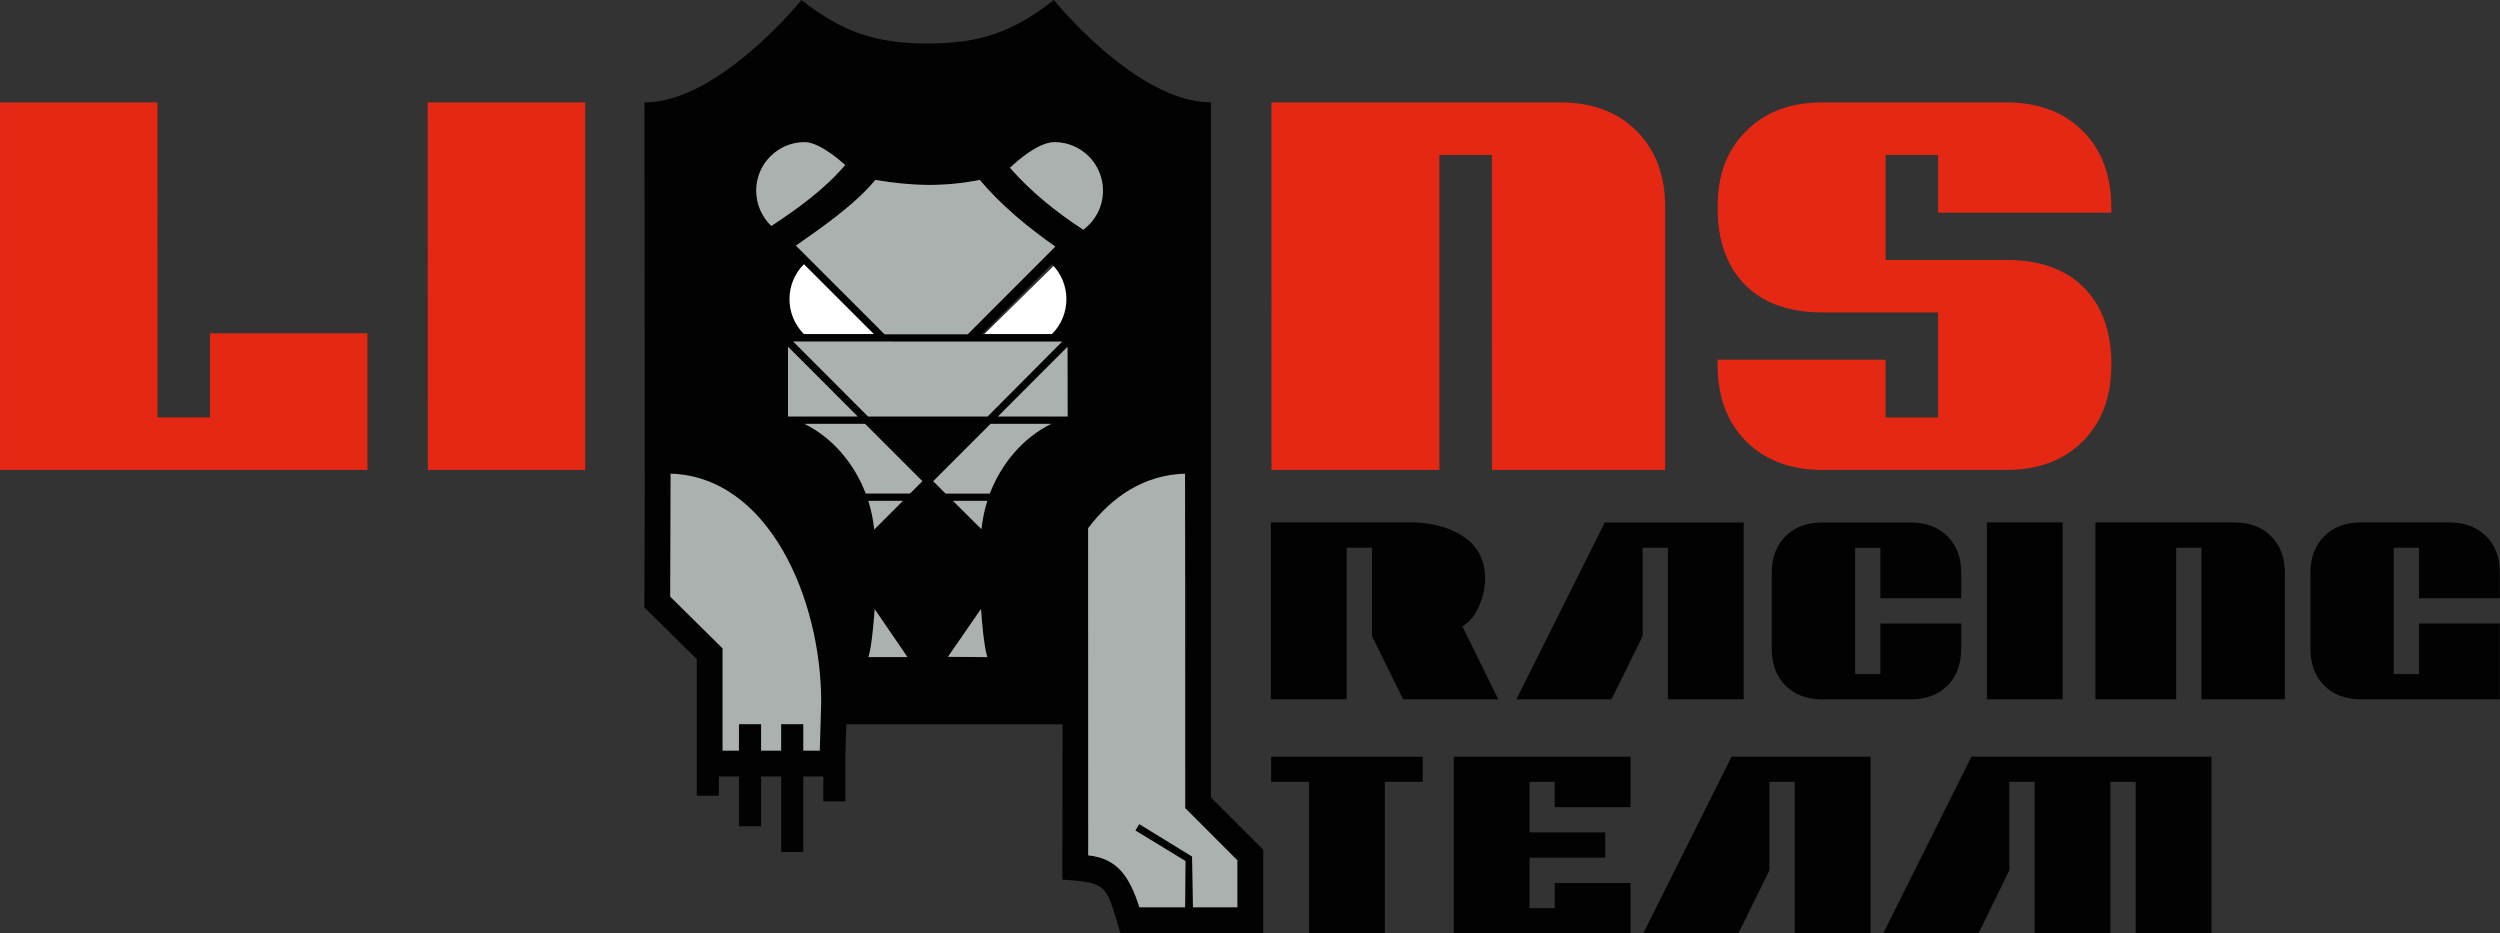 <svg xmlns="http://www.w3.org/2000/svg" id="Ebene_1" data-name="Ebene 1" viewBox="0 0 580.03 216.58"><rect x="0" y="0" width="580.03" height="216.58" fill="#333333" stroke="none"/><defs><style>      .cls-1 {        fill: #e52814;      }      .cls-1, .cls-2, .cls-3 {        fill-rule: evenodd;      }      .cls-4, .cls-2 {        fill: #abb1af;      }      .cls-3 {        fill: #030203;      }      .cls-5 {        fill: #fff;      }    </style></defs><path class="cls-4" d="M273.12,106.29l-25.65,13.11v82.07h8.55l4.36,11.2h26.98v-15.55s-8.27-6.14-10.9-14.47c-1.11-3.54-1.52-72.76-1.52-72.76l-1.82-3.6Z"></path><path class="cls-4" d="M152.13,106.46v33.46l11.59,12.5-.65,25.17,27.75-2.97,2.51-43.25-18.81-25.64-22.39.73Z"></path><path class="cls-5" d="M187.36,61.29l15.96,16.23h-25.38s2.85-17.39,2.85-17.39l6.57,1.16Z"></path><path class="cls-5" d="M228.36,77.52l16.52-16.23h11.7s0,16.24,0,16.24h-28.23Z"></path><path class="cls-3" d="M433.99,216.58h-17.59v-35.17h-5.87v20.51l-7.22,14.66h-22.08l20.51-41.03h32.24v41.03ZM378.3,216.58h-41.02v-41.03s41.02,0,41.02,0v11.72h-17.59v-5.86h-5.85v11.72h17.58v5.86h-17.58v11.73h5.86v-5.86h17.58v11.72ZM330.09,181.41h-8.79v35.17h-17.58v-35.17h-8.8v-5.86h35.17v5.86ZM513.1,216.58h-17.59v-35.17h-5.86v35.17h-17.59v-35.17h-5.87v20.51s-7.16,14.66-7.16,14.66h-22.13l20.5-41.03h55.69v41.03ZM580.03,162.25h-32.24c-3.57,0-6.41-1.06-8.54-3.19-2.13-2.13-3.2-4.98-3.2-8.54v-17.58c0-3.56,1.06-6.41,3.19-8.54,2.13-2.12,4.98-3.19,8.53-3.19h20.51c3.55,0,6.4,1.07,8.53,3.19,2.13,2.12,3.19,4.98,3.19,8.54v5.86h-18.76v-11.72h-5.86v29.31h5.86v-11.73h18.76v17.59ZM347.61,162.25h-22.06l-7.24-14.66v-20.52h-5.86v35.17h-17.59v-41.04s32.23,0,32.23,0c4.69,0,8.62.96,11.79,2.87,3.79,2.29,5.68,5.66,5.68,10.09,0,2.13-.44,4.21-1.31,6.25-1,2.35-2.31,3.98-3.97,4.88l8.33,16.94ZM404.56,162.25h-17.58v-35.17h-5.87v20.52l-7.23,14.66h-22.07l20.51-41.04h32.24v41.04ZM455.02,150.53c0,3.56-1.06,6.41-3.19,8.54-2.13,2.13-4.97,3.19-8.53,3.19h-20.51c-3.56,0-6.4-1.06-8.53-3.19-2.13-2.13-3.19-4.98-3.19-8.54v-17.58c0-3.56,1.06-6.41,3.19-8.54,2.13-2.12,4.97-3.19,8.52-3.19h20.52c3.56,0,6.42,1.07,8.54,3.19,2.12,2.12,3.19,4.98,3.19,8.54v5.86h-18.76v-11.72h-5.86v29.31h5.86v-11.73h18.76v5.86ZM478.57,162.25h-17.59v-41.04s17.58,0,17.58,0v41.04ZM530.12,162.25h-19.35v-35.17h-5.86v35.17s-18.75,0-18.75,0v-41.04s32.23,0,32.23,0c3.56,0,6.4,1.07,8.53,3.19,2.13,2.12,3.2,4.98,3.2,8.54v29.31ZM276.77,210.51h10.32v-10.91l-12.1-12.12-.02-77.59c-9.41.28-16.9,5.22-22.52,12.66l.02,75.91c6.81.71,9.58,4.92,11.88,12.05h10.61l.1-10.74-11.63-7.09.9-1.46,12.24,7.51.21,11.78ZM224.53,77.55l20.31-20.33c-6.23-4.37-12.64-9.62-17.5-15.47-8.62,1.67-15.77,1.41-24.24,0-4.91,5.85-12.15,10.84-18.43,15.24l20.54,20.55h19.31ZM175.45,44.24c0,3.2,1.34,6.1,3.5,8.18,6.28-4.16,12.25-8.43,17.13-14.14,0,0-5.66-5.31-9.37-5.31-6.21,0-11.26,5.04-11.26,11.26ZM244.63,32.98c-4.28,0-10.3,5.95-10.3,5.95,4.83,5.54,10.82,10.36,17.01,14.36,2.77-2.06,4.56-5.35,4.56-9.05,0-6.22-5.04-11.26-11.27-11.26ZM219.94,152.39l9.12.07c-.78-2.45-1.28-8.45-1.46-11.16l-7.66,11.09ZM210.53,152.45l-7.59-11.11c-.19,2.68-.67,8.67-1.44,11.1h9.03ZM221.1,116.2l6.6,6.56c.24-2.26.71-4.46,1.37-6.56h-7.96ZM202.84,122.84l6.63-6.63h-8c.66,2.11,1.13,4.34,1.37,6.63ZM229.82,98.34l-13.3,13.3,2.85,2.85h10.27c2.71-7.08,7.83-13,14.23-16.16h-14.06ZM247.67,80.47l-16.13,16.16h16.16s-.03-16.16-.03-16.16ZM229.12,96.63l17.28-17.37-62.37-.02,17.37,17.39h27.71ZM200.69,98.34h-14.03c6.4,3.15,11.5,9.06,14.21,16.14h10.28s2.85-2.84,2.85-2.84l-13.3-13.3ZM182.82,80.45v16.18h16.17l-16.17-16.18ZM186.37,168.03v6.13h3.83l.33-11.27c0-23.92-12.15-52.3-34.95-53l-.09,28.53,12.15,12.01v23.73h3.81v-6.13h5.13v6.13h4.66v-6.13s5.13,0,5.13,0ZM186.53,61.29c-4.48,4.47-4.48,11.76,0,16.24h16.24s-16.25-16.24-16.25-16.24ZM244.05,61.29l-16.24,16.23h16.24c4.49-4.47,4.49-11.76,0-16.23ZM196.14,175.1v10.84h-5.12v-5.79s-4.65,0-4.65,0v17.53h-5.13v-17.53h-4.65v11.55h-5.13v-11.55h-4.67v4.47h-5.13v-31.69l-12.16-12.01.08-26.75-.06-90.4c17.25,0,36.42-23.76,36.42-23.76,9.52,7.43,17.21,10.08,29.29,10.08s19.76-2.64,29.28-10.08c0,0,19.17,23.74,36.43,23.74v80.16s.01,10.26.01,10.26v70.85s12.13,12.12,12.13,12.12v19.37s-33.13,0-33.13,0c-3.39-10.83-2.41-11.74-13.47-12.42l.05-36.05h-50.17l-.22,7.07Z"></path><path class="cls-1" d="M489.85,84.67c0,7.4-2.21,13.31-6.63,17.73-4.42,4.42-10.33,6.63-17.73,6.63h-42.63c-7.4,0-13.3-2.21-17.73-6.63-4.41-4.42-6.62-10.33-6.62-17.73v-1.22s38.97,0,38.97,0v13.4h12.18v-24.36h-26.8c-7.75,0-13.76-2.14-18-6.43-4.24-4.29-6.36-10.26-6.36-17.94s2.21-13.31,6.64-17.73c4.41-4.43,10.32-6.63,17.72-6.63h42.63c7.4,0,13.3,2.2,17.73,6.63,4.42,4.42,6.63,10.33,6.63,17.73v1.22h-40.18v-13.39h-12.19v24.36h28.01c7.76,0,13.76,2.14,18.01,6.43,4.24,4.28,6.37,10.26,6.37,17.94ZM85.26,109.03H.01V23.76s36.52,0,36.52,0l.02,73.08h12.18v-19.52s36.53,0,36.53,0v31.71ZM135.8,109.03h-36.54l-.02-85.27h36.54v85.27ZM386.35,109.03h-40.19l-.02-73.09h-12.18v73.09s-38.96,0-38.96,0V23.76s66.98,0,66.98,0c7.4,0,13.31,2.2,17.73,6.63,4.42,4.42,6.63,10.33,6.63,17.73v60.91Z"></path><path class="cls-2" d="M182.82,80.45l16.17,16.18h-16.17v-16.18ZM224.53,77.55h-19.31s-20.55-20.56-20.55-20.56c6.28-4.4,13.53-9.39,18.43-15.24,8.46,1.41,15.61,1.67,24.24,0,4.86,5.85,11.27,11.09,17.5,15.46l-20.31,20.33ZM175.45,44.24c0-6.22,5.05-11.26,11.26-11.26,3.72,0,9.37,5.31,9.37,5.31-4.88,5.71-10.85,9.98-17.12,14.14-2.16-2.08-3.5-4.98-3.5-8.19ZM244.63,32.98c6.23,0,11.27,5.04,11.27,11.26,0,3.71-1.8,7-4.56,9.05-6.19-4.01-12.18-8.83-17.01-14.36,0,0,6.02-5.95,10.3-5.95ZM219.94,152.39l7.66-11.09c.18,2.71.68,8.7,1.46,11.16l-9.12-.07ZM210.53,152.45h-9.03c.77-2.44,1.25-8.44,1.44-11.11l7.59,11.11ZM221.1,116.2h7.96c-.66,2.1-1.12,4.3-1.36,6.56l-6.6-6.56ZM202.84,122.84c-.24-2.29-.71-4.52-1.37-6.63h8l-6.63,6.63ZM229.82,98.34h14.06c-6.41,3.15-11.52,9.07-14.23,16.16h-10.28s-2.85-2.85-2.85-2.85l13.3-13.3ZM247.67,80.47l.03,16.15h-16.16s16.13-16.15,16.13-16.15ZM229.12,96.63h-27.71l-17.37-17.39,62.37.02-17.28,17.37ZM200.69,98.34l13.3,13.3-2.85,2.85h-10.28c-2.71-7.09-7.8-13-14.21-16.15h14.03Z"></path></svg>